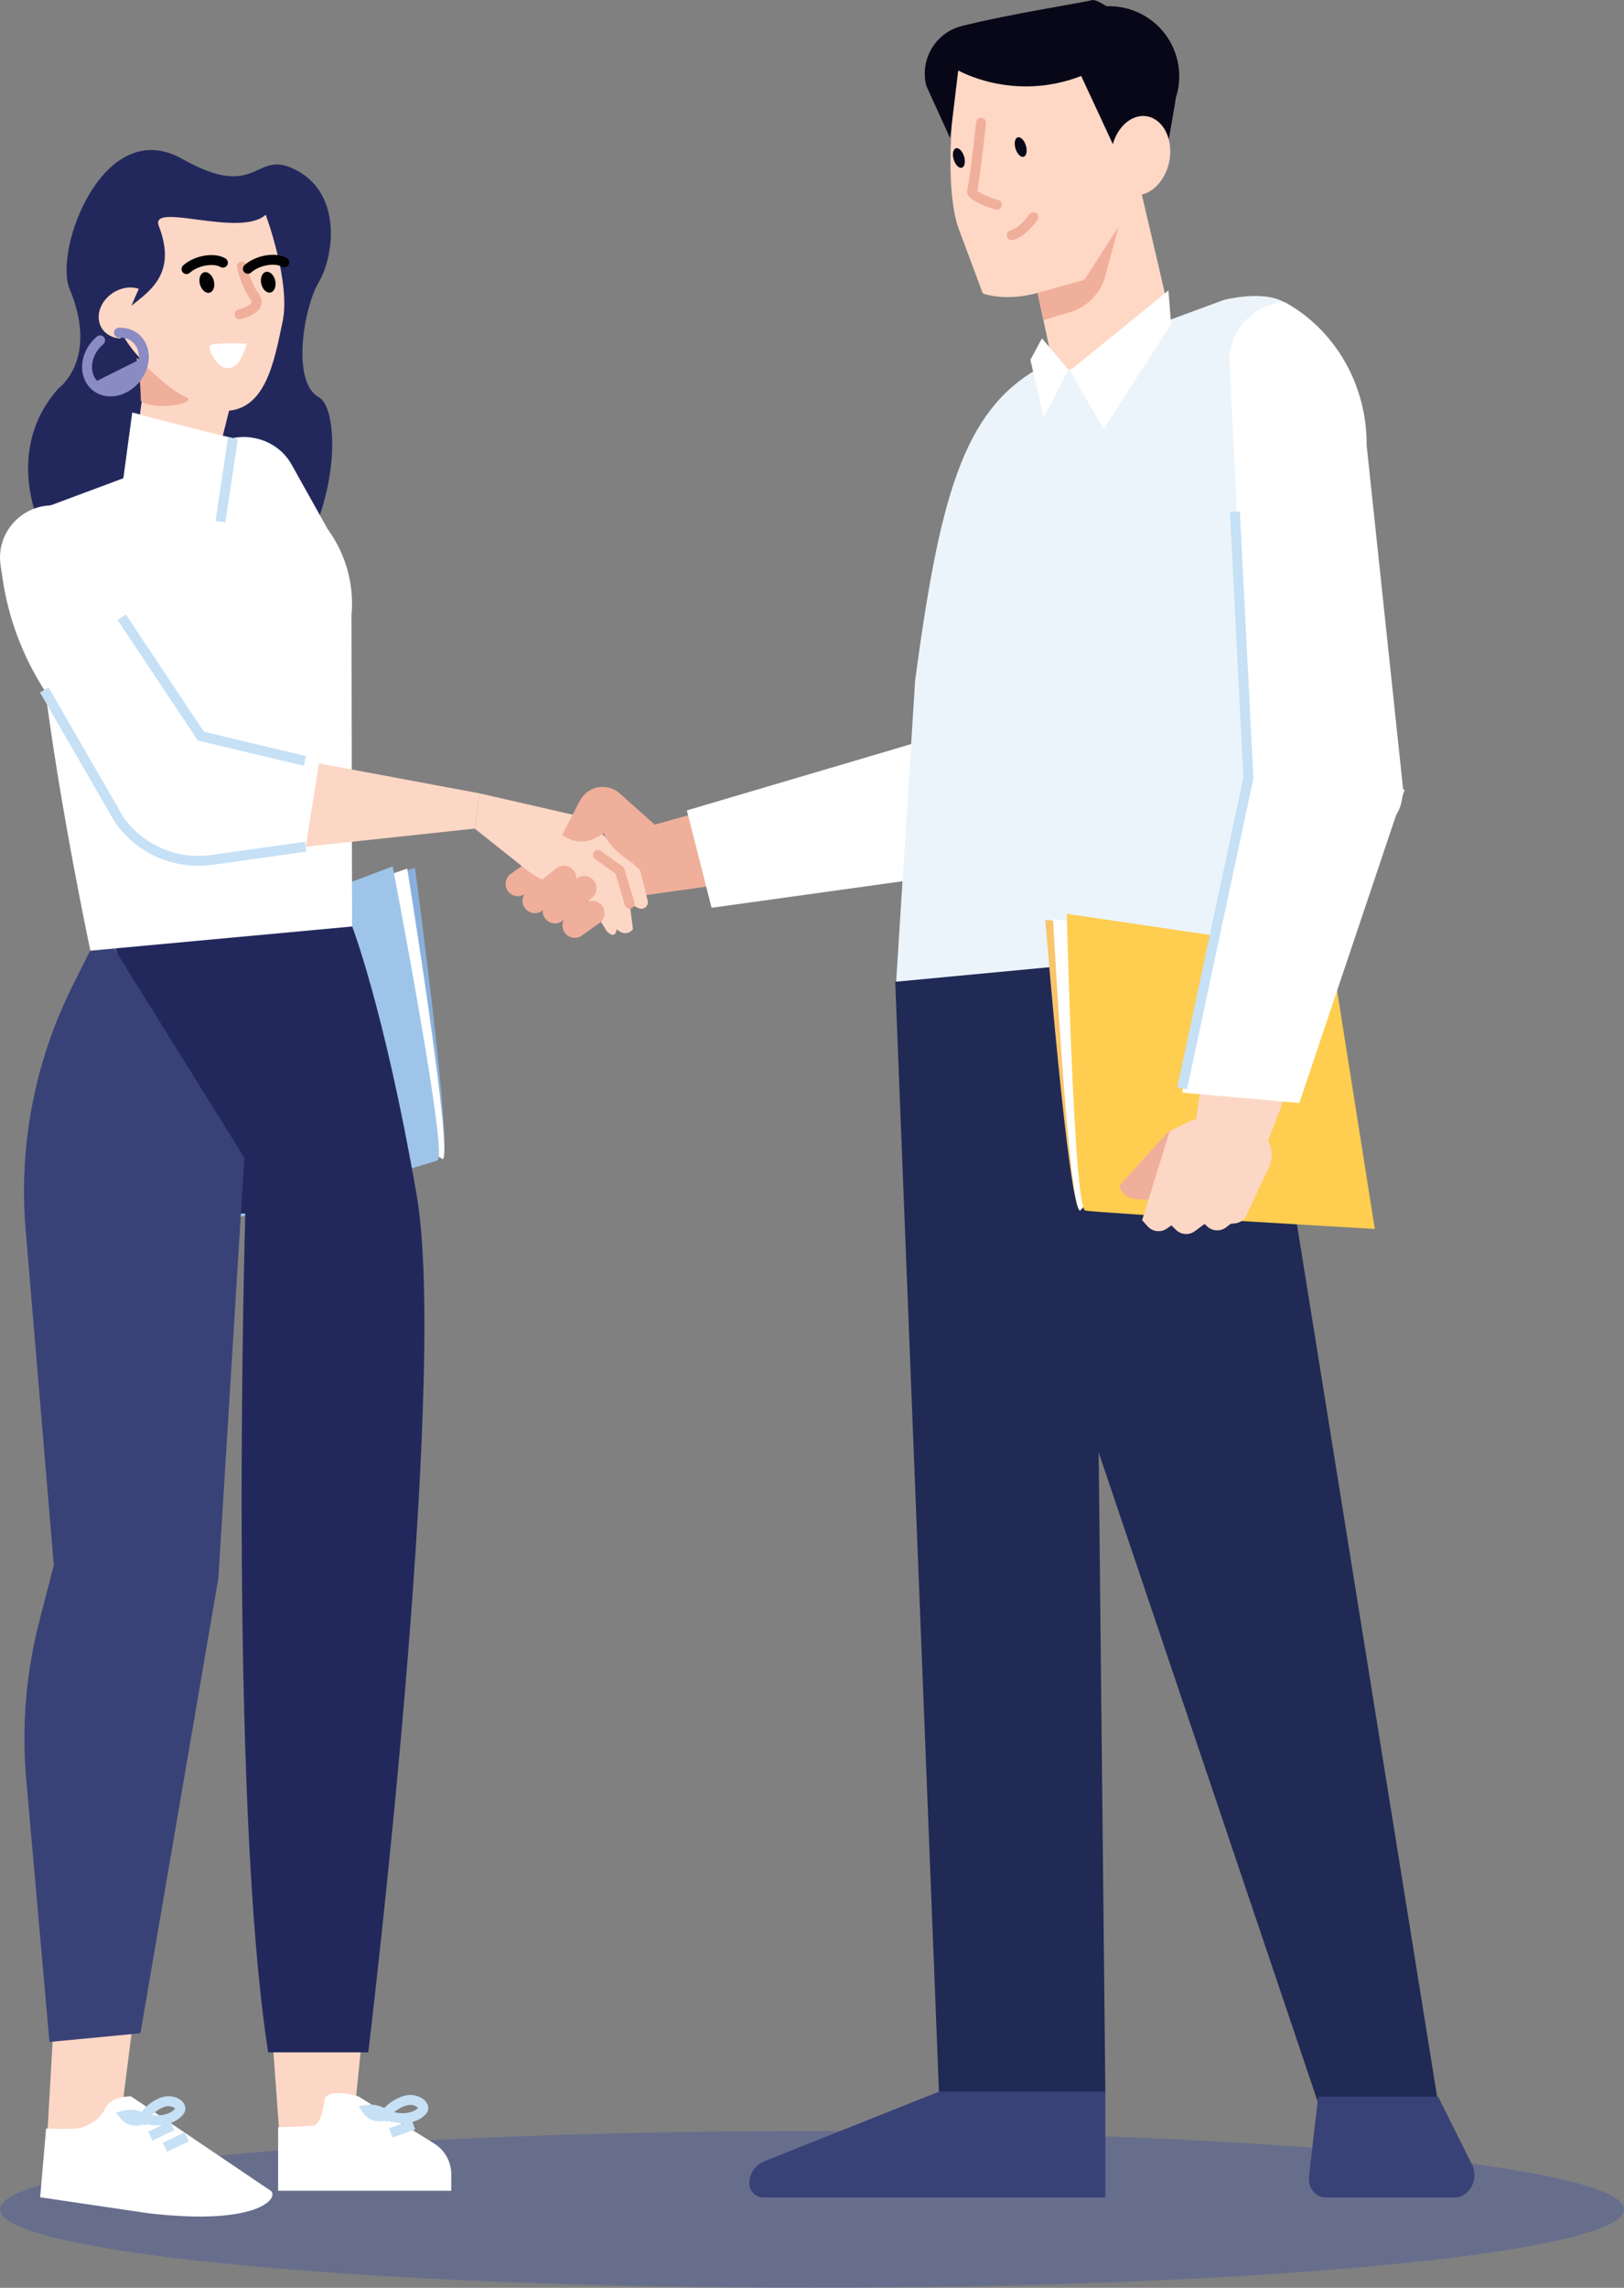 <svg width="228" height="321" viewBox="0 0 228 321" fill="none" xmlns="http://www.w3.org/2000/svg">
<rect x="0" y="0" width="228" height="321" fill="#808080" stroke="none"/>
<ellipse cx="114" cy="310" rx="114" ry="11" fill="#1A37B5" fill-opacity="0.24"/>
<g clip-path="url(#clip0_11_296)">
<path d="M76.219 123.627L73.769 125.379C73.017 125.964 71.933 125.831 71.346 125.082C70.761 124.33 70.894 123.247 71.643 122.662L74.093 120.91C74.845 120.325 75.928 120.458 76.513 121.207C77.098 121.959 76.965 123.043 76.216 123.631L76.219 123.627Z" fill="#EFAF9B"/>
<path d="M20.739 134.656L58.259 121.752C58.259 121.752 63.662 161.986 62.152 162.645L20.739 134.656Z" fill="#89B0DD"/>
<path d="M20.739 134.656L57.17 121.863C57.17 121.863 63.659 161.986 62.152 162.645L20.739 134.656Z" fill="white"/>
<path d="M55.124 121.566C55.124 121.566 62.95 162.141 61.44 162.8C59.933 163.459 22.258 173.958 22.258 173.958L20.027 134.807L55.124 121.563V121.566Z" fill="#9EC5E9"/>
<path d="M107.182 111.432L87.477 116.948L87.941 125.98L113.312 122.405L107.182 111.432Z" fill="#EFAF9B"/>
<path d="M128.157 104.332L96.429 113.707L99.901 127.37L133.321 122.727L128.157 104.332Z" fill="white"/>
<path d="M129.261 129.756L185.063 295.069H201.903L175.857 133.052L129.261 129.756Z" fill="#202A54"/>
<path d="M125.684 137.714L131.824 293.478H155.184L153.519 134.396L125.684 137.714Z" fill="#202A54"/>
<path d="M185.063 294.187L183.773 305.373C183.594 306.936 184.689 308.323 186.109 308.323H204.178C206.329 308.323 207.687 305.757 206.644 303.668L201.907 294.187H185.067H185.063Z" fill="#394277"/>
<path d="M155.183 293.478V308.32H107.176C106.087 308.32 105.202 307.434 105.202 306.345C105.202 304.977 106.034 303.748 107.306 303.24L131.82 293.478H155.18H155.183Z" fill="#394277"/>
<path d="M125.817 137.735L128.482 95.455C131.87 70.279 135.097 57.74 145.745 51.72L171.9 42.054C178.878 40.547 186.4 41.556 180.604 54.977L175.907 133.012L125.817 137.738V137.735Z" fill="#EBF4FB"/>
<path d="M160.831 16.244C158.241 15.785 156.975 16.962 156.366 18.026C156.282 18.175 156.205 18.326 156.137 18.484C155.583 13.34 153.757 9.864 150.697 8.131C148.035 6.624 144.387 6.472 140.141 7.685C136.954 8.595 134.519 9.973 134.494 9.985C134.42 10.025 134.37 10.1 134.358 10.183C134.268 10.811 132.164 25.625 134.658 32.276C137.155 38.937 137.932 41.048 137.932 41.051C137.96 41.126 138.015 41.184 138.09 41.212C138.139 41.231 141.184 42.336 145.671 41.098L147.964 51.822C147.964 51.822 149.177 52.321 152.866 51.185C155.465 50.383 159.2 48.662 164.408 45.137C164.504 45.072 160.302 27.299 160.302 27.299C162.143 26.891 163.743 24.966 164.139 22.452C164.622 19.382 163.167 16.655 160.828 16.244H160.831Z" fill="#FFD8C5"/>
<path d="M152.829 1.312C150.56 2.012 148.725 3.457 147.515 5.296C154.215 5.116 160.552 9.542 162.684 16.469C162.777 16.776 162.861 17.079 162.935 17.386C165.234 14.894 166.194 11.288 165.123 7.812C163.523 2.622 158.021 -0.291 152.829 1.309V1.312Z" fill="#080717"/>
<path d="M158.009 24.053L163.662 21.991L164.946 14.643C165.581 11.013 164.154 7.323 161.233 5.073C157.981 2.569 154.116 -0.226 153.336 0.015C152.451 0.288 141.627 1.99 135.051 3.643C131.353 4.572 129.11 8.326 130.041 12.025L133.389 19.379L134.528 9.88C134.528 9.88 142.261 14.358 151.792 10.66L158.015 24.053H158.009Z" fill="#080717"/>
<path d="M142.032 33.7C141.729 33.7 141.45 33.502 141.364 33.196C141.258 32.824 141.472 32.441 141.843 32.335C143.264 31.93 144.477 30.11 144.489 30.091C144.703 29.773 145.133 29.683 145.455 29.893C145.776 30.104 145.866 30.534 145.653 30.856C145.591 30.949 144.146 33.125 142.227 33.672C142.162 33.691 142.1 33.7 142.035 33.7H142.032Z" fill="#F0AF9B"/>
<path d="M159.284 27.101C161.536 27.454 163.743 25.328 164.21 22.347C164.677 19.366 163.232 16.664 160.979 16.312C158.727 15.959 156.52 18.085 156.053 21.066L159.284 27.101Z" fill="#FFD8C5"/>
<path d="M142.574 20.858C142.806 21.61 143.319 22.121 143.719 21.997C144.118 21.874 144.257 21.165 144.025 20.41C143.793 19.657 143.279 19.147 142.88 19.271C142.481 19.394 142.342 20.103 142.574 20.858Z" fill="#080717"/>
<path d="M133.897 22.39C134.129 23.143 134.643 23.653 135.042 23.529C135.441 23.406 135.58 22.697 135.348 21.942C135.116 21.186 134.602 20.679 134.203 20.803C133.804 20.927 133.665 21.635 133.897 22.39Z" fill="#080717"/>
<path d="M139.95 29.426C139.885 29.426 139.816 29.417 139.752 29.398C138.752 29.101 136.379 28.305 135.887 27.337C135.753 27.07 135.729 26.779 135.825 26.513C136.01 25.981 136.589 21.282 137.044 17.138C137.084 16.754 137.421 16.479 137.811 16.522C138.192 16.565 138.47 16.909 138.427 17.29C138.275 18.67 137.545 25.294 137.192 26.776C137.548 27.105 138.851 27.674 140.148 28.061C140.516 28.169 140.726 28.559 140.615 28.927C140.525 29.231 140.25 29.426 139.946 29.426H139.95Z" fill="#F0AF9B"/>
<path d="M157.028 31.812L152.253 39.253L145.674 41.098L146.494 44.917L149.945 43.88C152.504 43.227 154.512 41.24 155.193 38.687L157.028 31.812Z" fill="#F0AF9B"/>
<path d="M186.156 133.702L146.751 129.062C146.751 129.062 150.016 169.529 151.628 169.851L186.156 133.702Z" fill="#F9C56B"/>
<path d="M186.156 133.702L147.84 128.942C147.84 128.942 150.016 169.529 151.631 169.851L186.159 133.702H186.156Z" fill="white"/>
<path d="M149.777 128.214C149.777 128.214 150.746 169.526 152.358 169.851C153.97 170.173 193.016 172.432 193.016 172.432L186.886 133.702L149.777 128.214Z" fill="#FFCD50"/>
<path d="M171.476 135.476C170.554 137.673 167.252 161.809 167.252 161.809L178.011 160.166L186.632 137.317L171.476 135.476Z" fill="#FDD7C5"/>
<path d="M180.378 42.395C187.496 46.313 191.93 54.06 191.868 62.476L196.971 110.547C196.872 123.816 175.514 109.9 175.514 109.9L172.593 50.241C172.834 46.031 176.176 42.664 180.382 42.395H180.378Z" fill="white"/>
<path d="M158.479 167.984C157.656 167.734 156.944 166.579 157.34 166.143L163.811 159.018C164.293 158.485 165.101 158.321 166.079 158.556L168.409 159.117L163.622 166.802C162.712 168.263 160.818 168.699 158.482 167.987L158.479 167.984Z" fill="#EFAF9B"/>
<path d="M164.213 158.742L160.348 171.194L161.112 172.055C161.806 172.838 162.978 172.974 163.832 172.37L164.454 171.931L165.101 172.562C165.825 173.268 166.958 173.342 167.765 172.735L169.108 171.73L169.498 172.089C170.235 172.766 171.349 172.813 172.141 172.203L172.788 171.705L173.382 171.649C173.998 171.59 174.552 171.253 174.886 170.73L178.157 163.775C179.323 161.293 177.73 158.396 175.013 158.052L167.475 157.099L164.213 158.739V158.742Z" fill="#FDD7C5"/>
<path d="M175.27 109.173C174.347 111.37 165.965 153.307 165.965 153.307L182.421 154.759L197.209 110.785L175.266 109.173H175.27Z" fill="white"/>
<path d="M51.894 275.269L49.384 300.247L39.34 300.981L37.542 276.315L51.894 275.269Z" fill="#FDD7C5"/>
<path d="M19.712 275.557L16.685 299.325L6.61 300.052L8.092 274.118L19.712 275.557Z" fill="#FDD7C5"/>
<path d="M39.046 298.462V307.382H63.353V305.06C63.353 303.312 62.449 301.684 60.964 300.758L50.322 294.138C50.322 294.138 45.81 292.785 45.56 294.679C45.309 296.57 44.87 298.158 43.836 298.26C42.802 298.362 38.761 298.462 39.043 298.462H39.046Z" fill="white"/>
<path d="M14.847 129.784L49.301 129.601C49.301 129.601 53.896 141.224 58.488 167.616C63.083 194.009 51.733 287.718 51.733 287.718C51.733 287.718 51.714 287.805 51.677 287.96H37.647C32.021 251.758 34.441 170.278 34.441 170.278H31.198L14.85 129.781L14.847 129.784Z" fill="#23285C"/>
<path d="M57.815 297.455L54.62 298.61L55.093 299.92L58.288 298.764L57.815 297.455Z" fill="#C6E0F5"/>
<path d="M56.523 297.892C55.815 297.892 55.1 297.771 54.447 297.558L54.335 297.753L54.054 297.533C52.918 297.873 51.609 297.422 50.953 296.416L50.362 295.512L51.43 295.348C52.299 295.215 53.187 295.366 53.955 295.772C54.775 294.846 56.112 294.15 57.09 293.983C57.86 293.85 58.677 294.023 59.33 294.459C60.014 294.918 60.301 295.66 60.026 296.273C59.936 296.468 59.813 296.611 59.698 296.725C58.887 297.548 57.718 297.892 56.523 297.892ZM55.338 296.36C56.563 296.638 57.95 296.512 58.702 295.75C58.671 295.71 58.621 295.66 58.556 295.617C58.197 295.379 57.745 295.283 57.325 295.357C56.681 295.468 55.901 295.88 55.338 296.363V296.36Z" fill="#C6E0F5"/>
<path d="M6.474 298.638L5.638 308.295L20.711 310.52C36.802 312.43 39.405 308.078 37.879 307.298L18.406 294.138C18.406 294.138 15.627 294.005 14.754 295.855C13.947 297.567 12.13 298.387 11.143 298.585C10.156 298.783 6.201 298.663 6.474 298.635V298.638Z" fill="white"/>
<path d="M23.868 297.628L20.8 299.089L21.398 300.346L24.466 298.886L23.868 297.628Z" fill="#C6E0F5"/>
<path d="M25.921 299.19L22.854 300.651L23.452 301.908L26.52 300.448L25.921 299.19Z" fill="#C6E0F5"/>
<path d="M19.114 298.26C18.297 298.26 17.481 297.908 16.954 297.251L16.28 296.409L17.326 296.14C18.174 295.924 19.074 295.989 19.879 296.314C20.606 295.314 21.869 294.49 22.825 294.227C23.58 294.02 24.409 294.113 25.099 294.481C25.823 294.868 26.182 295.583 25.969 296.218C25.901 296.419 25.789 296.574 25.69 296.697C24.533 298.13 22.348 298.443 20.544 298.044L20.451 298.248L20.148 298.056C19.82 298.192 19.467 298.257 19.114 298.257V298.26ZM21.315 296.765C22.562 296.923 23.926 296.66 24.601 295.831C24.567 295.794 24.511 295.75 24.443 295.713C24.062 295.512 23.608 295.459 23.193 295.574C22.565 295.747 21.828 296.233 21.315 296.769V296.765Z" fill="#C6E0F5"/>
<path d="M14.241 130.211L10.171 138.351C4.88 148.937 2.605 160.773 3.599 172.565L7.554 219.606L5.505 227.542C3.642 234.766 3.026 242.256 3.682 249.691L6.944 286.502L19.712 285.285L30.657 221.432L34.305 162.444L14.241 130.214V130.211Z" fill="#394277"/>
<path d="M9.775 40.547C7.489 35.065 14.513 16.07 25.557 22.285C36.604 28.5 35.565 20.518 41.812 23.991C48.063 27.467 46.859 36.043 44.743 39.618C42.623 43.19 40.893 53.608 44.743 55.713C48.592 57.818 47.713 80.512 31.436 87.903C15.157 95.291 -4.998 69.14 8.228 54.475C8.228 54.475 13.903 50.433 9.775 40.547Z" fill="#23285C"/>
<path d="M40.936 65.175L46.017 74.266C48.558 77.742 49.743 82.016 49.347 86.3L49.428 129.994L12.693 133.39C12.693 133.39 1.606 81.598 5.978 71.328L31.848 61.684C35.366 60.576 39.185 62.043 40.936 65.178V65.175Z" fill="white"/>
<path d="M18.644 124.77L7.832 93.434C5.378 86.321 5.793 78.534 8.989 71.725L9.457 70.731L37.579 106.412C37.579 106.412 21.513 110.365 18.647 124.767L18.644 124.77Z" fill="white"/>
<path d="M33.958 49.678C35.32 41.754 21.33 47.712 21.33 47.712C21.33 47.712 19.189 58.793 19.031 65.067C19.789 65.788 27.336 68.487 29.592 68.125C29.376 68.051 33.061 54.877 33.958 49.678Z" fill="#FDD7C5"/>
<path d="M37.303 30.132C37.303 30.132 40.844 39.606 39.677 45.109C38.514 50.612 37.328 57.682 31.467 57.657C26.776 57.632 17.428 49.483 16.791 45.679C16.196 42.135 26.049 41.398 22.296 31.713C20.94 28.213 33.671 33.422 37.303 30.135V30.132Z" fill="#FDD7C5"/>
<path d="M19.563 50.569C21.212 51.915 23.747 54.809 26.427 55.865C26.888 56.957 20.946 57.505 19.773 56.227C19.743 52.893 19.189 50.371 19.189 50.371C19.189 50.371 19.216 50.324 19.266 50.247C19.346 50.362 19.442 50.473 19.563 50.572V50.569Z" fill="#F0AF9B"/>
<path d="M29.899 39.055C30.227 39.792 30.112 40.649 29.639 40.968C29.165 41.29 28.515 40.952 28.184 40.216C27.856 39.479 27.971 38.622 28.444 38.303C28.918 37.981 29.567 38.318 29.899 39.055Z" fill="#010101"/>
<path d="M34.639 48.22C34.639 48.22 30.273 48.034 29.598 48.409C28.924 48.783 30.486 51.562 31.73 51.634C32.974 51.705 33.779 51.055 34.639 48.22Z" fill="white"/>
<path d="M33.634 44.79C33.315 44.79 33.027 44.568 32.953 44.242C32.872 43.868 33.108 43.496 33.485 43.413C34.157 43.264 35.165 42.847 35.317 42.444C35.332 42.407 35.373 42.292 35.178 42.023C33.819 40.175 33.302 37.637 33.284 37.529C33.21 37.151 33.454 36.786 33.832 36.712C34.206 36.635 34.574 36.882 34.652 37.26C34.658 37.285 35.131 39.606 36.304 41.2C36.836 41.927 36.774 42.546 36.626 42.936C36.149 44.202 34.178 44.688 33.788 44.775C33.739 44.787 33.689 44.79 33.64 44.79H33.634Z" fill="#EFAF9B"/>
<path d="M18.384 43.091C17.774 44.626 17.282 46.109 16.899 47.492C15.475 47.409 14.287 46.576 13.95 45.239C13.482 43.394 14.798 41.311 16.89 40.581C17.808 40.259 18.715 40.271 19.492 40.522C19.108 41.345 18.734 42.203 18.381 43.088L18.384 43.091Z" fill="#FDD7C5"/>
<path d="M26.179 38.455C25.987 38.455 25.795 38.374 25.659 38.219C25.405 37.931 25.43 37.492 25.718 37.235C26.392 36.638 27.315 36.179 28.317 35.95C29.592 35.657 30.805 35.768 31.644 36.254C31.975 36.446 32.089 36.873 31.898 37.204C31.706 37.538 31.279 37.65 30.948 37.458C30.425 37.154 29.537 37.099 28.63 37.306C27.862 37.483 27.138 37.836 26.64 38.278C26.507 38.396 26.343 38.455 26.179 38.455Z" fill="#010101"/>
<path d="M38.541 39.052C38.838 39.804 38.684 40.652 38.195 40.952C37.709 41.253 37.072 40.884 36.778 40.135C36.48 39.383 36.635 38.535 37.124 38.235C37.61 37.934 38.247 38.303 38.541 39.052Z" fill="#010101"/>
<path d="M34.797 38.414C34.605 38.414 34.413 38.334 34.274 38.179C34.02 37.891 34.045 37.452 34.333 37.195C35.008 36.597 35.933 36.139 36.932 35.91C38.207 35.616 39.417 35.728 40.259 36.214C40.593 36.405 40.708 36.833 40.513 37.164C40.321 37.498 39.894 37.609 39.562 37.418C39.04 37.114 38.151 37.059 37.245 37.266C36.477 37.442 35.753 37.795 35.255 38.238C35.122 38.355 34.958 38.414 34.794 38.414H34.797Z" fill="#010101"/>
<path d="M19.473 50.516C19.585 49.588 19.34 48.752 18.79 48.158C18.279 47.613 17.558 47.338 16.735 47.375C16.348 47.397 16.023 47.099 16.005 46.715C15.986 46.332 16.28 46.004 16.667 45.985C17.908 45.92 19.015 46.36 19.808 47.211C20.634 48.096 21.014 49.362 20.857 50.684C20.544 53.274 18.254 55.484 15.748 55.611C15.67 55.614 15.596 55.617 15.519 55.617C14.377 55.617 13.349 55.184 12.607 54.385C11.781 53.5 11.4 52.234 11.558 50.913C11.725 49.514 12.474 48.167 13.609 47.223C13.906 46.975 14.343 47.019 14.59 47.313C14.835 47.61 14.794 48.05 14.501 48.294C13.637 49.012 13.068 50.027 12.941 51.077C12.83 52.005 13.071 52.841 13.625 53.435" fill="#8B8BC4"/>
<path d="M32.702 61.47L32.352 63.795L30.954 73.182L16.815 70.811L18.251 60.204L18.57 57.87C23.279 59.152 27.989 60.359 32.705 61.47H32.702Z" fill="white"/>
<path d="M32.015 61.374L30.263 73.086L31.64 73.292L33.392 61.58L32.015 61.374Z" fill="#C6E0F5"/>
<path d="M18.452 79.664L16.732 97.764L6.817 96.777L10.657 77.698L18.452 79.664Z" fill="#FDD7C5"/>
<path d="M67.335 111.315L82.151 114.71L89.869 122.12L90.93 126.364C91.119 127.122 90.333 127.757 89.631 127.407L88.402 126.791L88.866 130.381L88.705 130.542C88.26 130.988 87.564 131.056 87.041 130.706L86.552 130.381C86.552 130.381 86.561 131.062 86.128 131.152C85.679 131.245 85.162 130.61 85.162 130.61L81.922 125.401L77.958 124.154C76.448 123.677 75.034 122.928 73.796 121.941L66.642 116.255L67.335 111.315Z" fill="#FDD7C5"/>
<path d="M44.761 107.105L67.335 111.315L66.639 116.255L42.908 118.802L44.761 107.105Z" fill="#FDD7C5"/>
<path d="M32.142 104.211L44.761 107.105L42.908 118.802L20.102 119.034L32.142 104.211Z" fill="white"/>
<path d="M9.602 71.276L15.472 73.179L32.142 104.211L20.102 119.031L5.954 96.387C3.07 91.769 1.167 86.609 0.365 81.224L0.084 79.335C-0.718 73.947 4.422 69.592 9.602 71.273V71.276Z" fill="white"/>
<path d="M27.831 121.483C23.202 121.483 18.848 119.248 16.137 115.376L5.61 97.148L6.817 96.452L17.313 114.627C20.08 118.576 24.827 120.641 29.66 119.96L42.815 118.112L43.01 119.492L29.855 121.34C29.177 121.436 28.503 121.483 27.835 121.483H27.831Z" fill="#C6E0F5"/>
<path d="M42.632 107.437L27.779 103.899L16.512 86.999L17.672 86.225L28.633 102.673L42.954 106.081L42.632 107.437Z" fill="#C6E0F5"/>
<path d="M92.184 115.945L87.01 111.324C85.252 109.755 82.489 110.266 81.406 112.358L78.912 117.18L79.546 117.533C80.873 118.27 82.492 118.245 83.794 117.462L84.779 116.871C84.779 116.871 85.28 119.204 90.086 121.869C91.46 122.631 92.496 123.665 92.19 115.945H92.184Z" fill="#EFAF9B"/>
<path d="M80.251 124.544L76.142 127.753C75.39 128.338 74.307 128.205 73.722 127.456C73.137 126.704 73.27 125.621 74.019 125.036L78.129 121.826C78.88 121.241 79.964 121.374 80.548 122.123C81.133 122.875 81 123.959 80.251 124.547V124.544Z" fill="#EFAF9B"/>
<path d="M83.086 125.992L78.977 129.202C78.225 129.787 77.141 129.654 76.557 128.905C75.972 128.153 76.105 127.069 76.854 126.484L80.963 123.275C81.715 122.69 82.798 122.823 83.386 123.572C83.971 124.324 83.838 125.407 83.089 125.995L83.086 125.992Z" fill="#EFAF9B"/>
<path d="M84.206 129.474L81.755 131.226C81.003 131.811 79.92 131.678 79.335 130.929C78.751 130.177 78.884 129.094 79.632 128.505L82.083 126.754C82.835 126.169 83.918 126.302 84.503 127.051C85.088 127.803 84.955 128.886 84.206 129.471V129.474Z" fill="#EFAF9B"/>
<path d="M88.402 127.487C88.102 127.487 87.827 127.292 87.734 126.989L86.412 122.584L83.538 120.523C83.225 120.3 83.154 119.864 83.377 119.551C83.603 119.239 84.036 119.164 84.348 119.39L87.415 121.591C87.539 121.681 87.632 121.811 87.675 121.956L89.064 126.586C89.176 126.955 88.965 127.342 88.597 127.453C88.529 127.472 88.464 127.484 88.396 127.484L88.402 127.487Z" fill="#EFAF9B"/>
<path d="M150.22 51.99L164.043 40.757L164.411 45.477L154.936 60.21L150.22 51.99Z" fill="white"/>
<path d="M146.284 47.474L149.988 51.875L146.516 58.592L144.665 50.485L146.284 47.474Z" fill="white"/>
<path d="M166.645 152.837L165.284 152.546L174.567 109.117L172.676 71.827L174.069 71.755L175.969 109.229L175.947 109.318L166.645 152.837Z" fill="#C6E0F5"/>
</g>
<defs>
<clipPath id="clip0_11_296">
<rect width="207" height="311" fill="white"/>
</clipPath>
</defs>
</svg>
